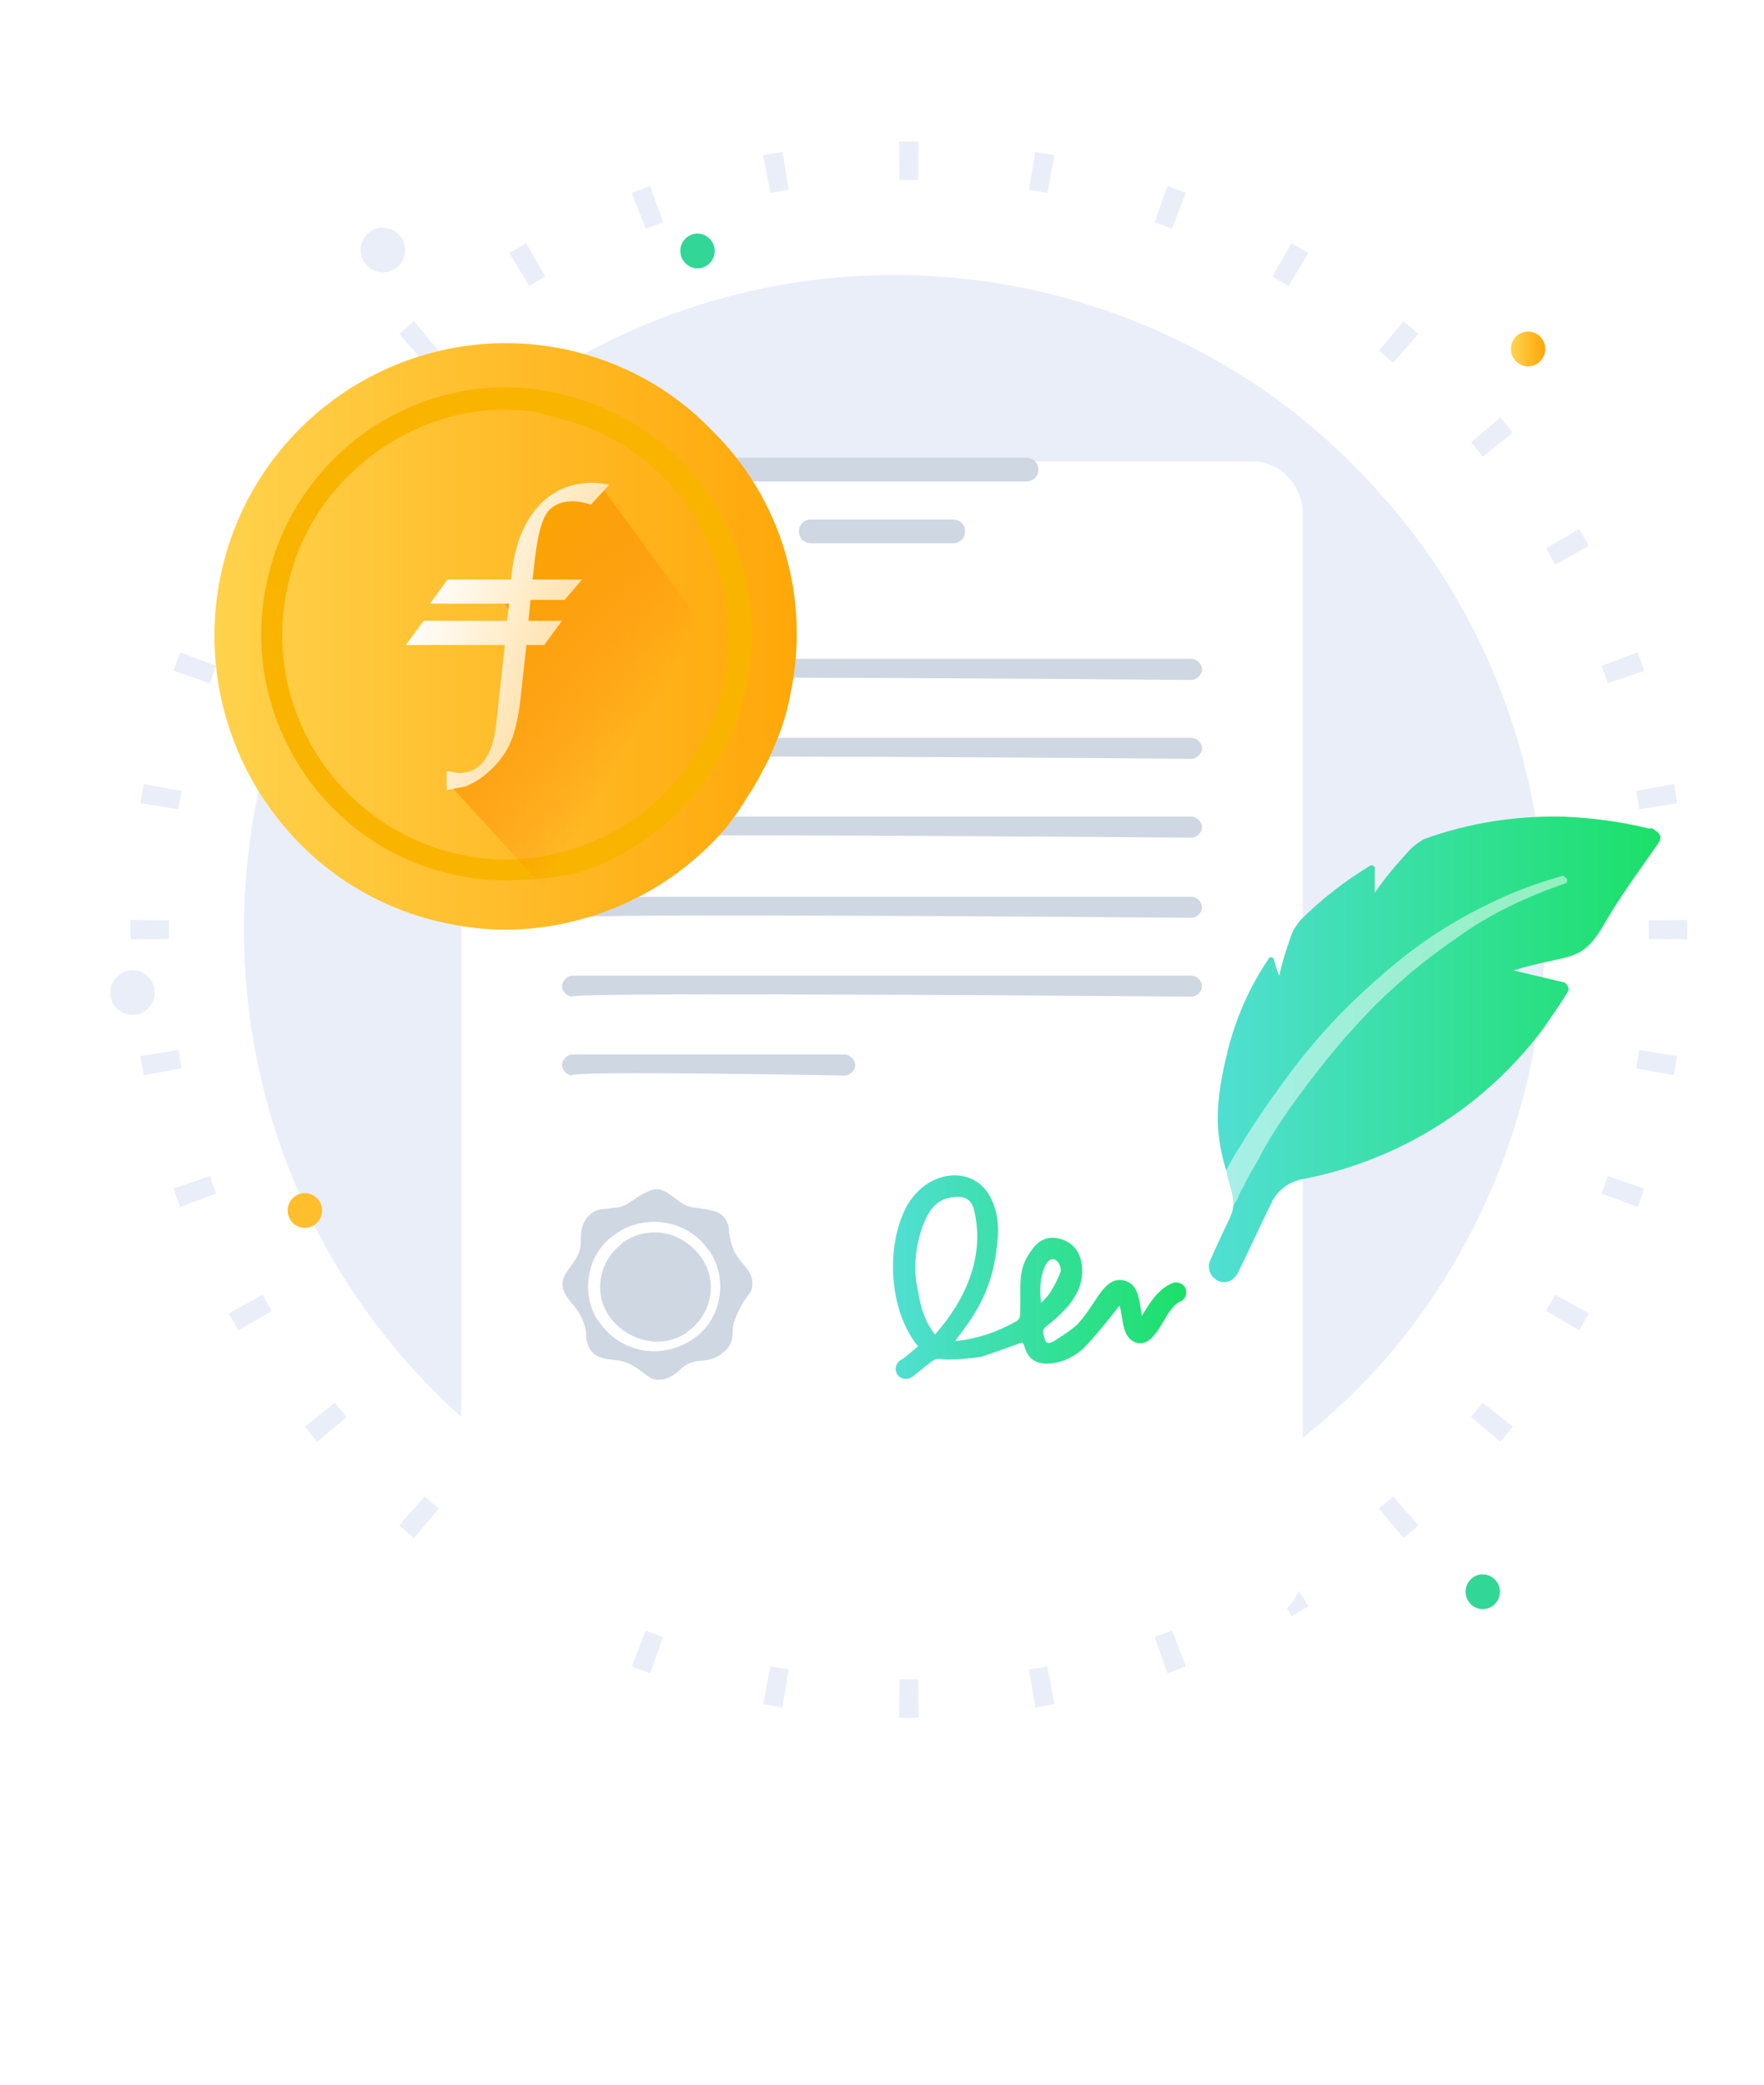 <svg xmlns="http://www.w3.org/2000/svg" xmlns:xlink="http://www.w3.org/1999/xlink" fill="none" version="1.1" width="91.789" height="108.448" viewBox="0 0 91.789 108.448"><defs><filter id="master_svg0_0_5465" filterUnits="objectBoundingBox" color-interpolation-filters="sRGB" x="-24" y="-18" width="91.789" height="108.447"><feFlood flood-opacity="0" result="BackgroundImageFix"/><feColorMatrix in="SourceAlpha" type="matrix" values="0 0 0 0 0 0 0 0 0 0 0 0 0 0 0 0 0 0 127 0"/><feOffset dy="6" dx="0"/><feGaussianBlur stdDeviation="6"/><feColorMatrix type="matrix" values="0 0 0 0 0.234 0 0 0 0 0.284 0 0 0 0 0.383 0 0 0 0.157 0"/><feBlend mode="normal" in2="BackgroundImageFix" result="effect1_dropShadow"/><feBlend mode="normal" in="SourceGraphic" in2="effect1_dropShadow" result="shape"/></filter><linearGradient x1="0.004" y1="1.003" x2="0.999" y2="1.003" id="master_svg1_0_733"><stop offset="0%" stop-color="#51DFD4" stop-opacity="1"/><stop offset="100%" stop-color="#1BE068" stop-opacity="1"/></linearGradient><linearGradient x1="-0.001" y1="1.002" x2="0.999" y2="1.002" id="master_svg2_0_736"><stop offset="0%" stop-color="#51DFD4" stop-opacity="1"/><stop offset="100%" stop-color="#1BE068" stop-opacity="1"/></linearGradient><linearGradient x1="0.019" y1="0.978" x2="0.986" y2="0.978" id="master_svg3_0_742"><stop offset="0%" stop-color="#FFD44F" stop-opacity="1"/><stop offset="100%" stop-color="#FFA607" stop-opacity="1"/></linearGradient><linearGradient x1="0.005" y1="0.995" x2="1.001" y2="0.995" id="master_svg4_0_685"><stop offset="0%" stop-color="#FFD44F" stop-opacity="1"/><stop offset="100%" stop-color="#FFA607" stop-opacity="1"/></linearGradient><linearGradient x1="-0.045" y1="0.515" x2="0.359" y2="0.822" id="master_svg5_0_691"><stop offset="0%" stop-color="#FAA404" stop-opacity="1"/><stop offset="100%" stop-color="#FF7904" stop-opacity="0"/></linearGradient><linearGradient x1="-1.1770882935024929e-8" y1="0.542" x2="1.406" y2="-0.292" id="master_svg6_0_694"><stop offset="0%" stop-color="#FFFFFF" stop-opacity="1"/><stop offset="99.99%" stop-color="#FFB93C" stop-opacity="1"/><stop offset="100%" stop-color="#FFA607" stop-opacity="1"/></linearGradient></defs><g style="mix-blend-mode:passthrough"><g style="mix-blend-mode:passthrough"><g style="mix-blend-mode:passthrough"><path d="M47.291,87.359C47.129,87.359,46.967,87.358,46.806,87.356C46.806,87.356,46.781,89.356,46.781,89.356C46.95,89.358,47.121,89.359,47.291,89.359C47.291,89.359,47.291,87.359,47.291,87.359C47.291,87.359,47.291,87.359,47.291,87.359ZM41.038,86.848C40.72,86.795,40.403,86.738,40.087,86.678C40.087,86.678,39.711,88.642,39.711,88.642C40.043,88.706,40.377,88.765,40.712,88.821C40.712,88.821,41.038,86.848,41.038,86.848C41.038,86.848,41.038,86.848,41.038,86.848ZM34.503,85.156C34.2,85.048,33.898,84.936,33.598,84.82C33.598,84.82,32.878,86.686,32.878,86.686C33.194,86.808,33.512,86.926,33.831,87.04C33.831,87.04,34.503,85.156,34.503,85.156C34.503,85.156,34.503,85.156,34.503,85.156ZM28.371,82.332C28.091,82.172,27.814,82.009,27.539,81.842C27.539,81.842,26.501,83.551,26.501,83.551C26.791,83.727,27.082,83.899,27.376,84.068C27.376,84.068,28.371,82.332,28.371,82.332C28.371,82.332,28.371,82.332,28.371,82.332ZM22.827,78.474C22.58,78.267,22.335,78.058,22.093,77.845C22.093,77.845,20.774,79.348,20.774,79.348C21.028,79.572,21.285,79.792,21.546,80.009C21.546,80.009,22.827,78.474,22.827,78.474C22.827,78.474,22.827,78.474,22.827,78.474ZM18.035,73.711C17.827,73.465,17.623,73.216,17.421,72.965C17.421,72.965,15.862,74.218,15.862,74.218C16.074,74.482,16.289,74.743,16.508,75.002C16.508,75.002,18.035,73.711,18.035,73.711C18.035,73.711,18.035,73.711,18.035,73.711ZM14.136,68.193C13.973,67.915,13.814,67.635,13.658,67.352C13.658,67.352,11.907,68.318,11.907,68.318C12.071,68.615,12.238,68.91,12.409,69.202C12.409,69.202,14.136,68.193,14.136,68.193C14.136,68.193,14.136,68.193,14.136,68.193ZM11.244,62.086C11.132,61.785,11.024,61.481,10.919,61.176C10.919,61.176,9.028,61.826,9.028,61.826C9.138,62.147,9.252,62.465,9.369,62.782C9.369,62.782,11.244,62.086,11.244,62.086C11.244,62.086,11.244,62.086,11.244,62.086ZM9.449,55.573C9.391,55.256,9.336,54.939,9.285,54.62C9.285,54.62,7.31,54.934,7.31,54.934C7.364,55.269,7.421,55.603,7.482,55.936C7.482,55.936,9.449,55.573,9.449,55.573C9.449,55.573,9.449,55.573,9.449,55.573ZM8.795,48.845C8.793,48.683,8.792,48.521,8.792,48.359C8.792,48.359,6.792,48.359,6.792,48.359C6.792,48.53,6.793,48.699,6.795,48.869C6.795,48.869,8.795,48.845,8.795,48.845C8.795,48.845,8.795,48.845,8.795,48.845ZM8.792,48.359C8.792,48.197,8.793,48.035,8.795,47.874C8.795,47.874,6.795,47.85,6.795,47.85C6.793,48.019,6.792,48.189,6.792,48.359C6.792,48.359,8.792,48.359,8.792,48.359C8.792,48.359,8.792,48.359,8.792,48.359ZM9.285,42.099C9.336,41.78,9.391,41.462,9.449,41.146C9.449,41.146,7.482,40.783,7.482,40.783C7.421,41.115,7.364,41.449,7.31,41.785C7.31,41.785,9.285,42.099,9.285,42.099C9.285,42.099,9.285,42.099,9.285,42.099ZM10.919,35.542C11.024,35.237,11.132,34.934,11.244,34.633C11.244,34.633,9.369,33.937,9.369,33.937C9.252,34.253,9.138,34.572,9.028,34.893C9.028,34.893,10.919,35.542,10.919,35.542C10.919,35.542,10.919,35.542,10.919,35.542ZM13.658,29.366C13.814,29.084,13.973,28.804,14.136,28.526C14.136,28.526,12.409,27.517,12.409,27.517C12.238,27.809,12.071,28.104,11.907,28.4C11.907,28.4,13.658,29.366,13.658,29.366C13.658,29.366,13.658,29.366,13.658,29.366ZM17.421,23.754C17.623,23.503,17.827,23.254,18.035,23.008C18.035,23.008,16.508,21.717,16.508,21.717C16.289,21.975,16.074,22.237,15.862,22.501C15.862,22.501,17.421,23.754,17.421,23.754C17.421,23.754,17.421,23.754,17.421,23.754ZM22.093,18.873C22.335,18.661,22.58,18.451,22.827,18.245C22.827,18.245,21.546,16.71,21.546,16.71C21.285,16.927,21.028,17.147,20.774,17.37C20.774,17.37,22.093,18.873,22.093,18.873C22.093,18.873,22.093,18.873,22.093,18.873ZM27.539,14.877C27.814,14.71,28.091,14.547,28.371,14.387C28.371,14.387,27.376,12.651,27.376,12.651C27.082,12.82,26.791,12.992,26.501,13.167C26.501,13.167,27.539,14.877,27.539,14.877C27.539,14.877,27.539,14.877,27.539,14.877ZM33.598,11.898C33.898,11.783,34.2,11.671,34.503,11.562C34.503,11.562,33.831,9.679,33.831,9.679C33.512,9.793,33.194,9.91,32.878,10.032C32.878,10.032,33.598,11.898,33.598,11.898C33.598,11.898,33.598,11.898,33.598,11.898ZM40.087,10.041C40.403,9.98,40.72,9.924,41.038,9.871C41.038,9.871,40.712,7.898,40.712,7.898C40.377,7.953,40.043,8.013,39.711,8.077C39.711,8.077,40.087,10.041,40.087,10.041C40.087,10.041,40.087,10.041,40.087,10.041ZM46.806,9.362C46.967,9.36,47.129,9.359,47.291,9.359C47.291,9.359,47.291,7.359,47.291,7.359C47.121,7.359,46.95,7.36,46.781,7.363C46.781,7.363,46.806,9.362,46.806,9.362C46.806,9.362,46.806,9.362,46.806,9.362ZM47.291,9.359C47.453,9.359,47.615,9.36,47.776,9.362C47.776,9.362,47.801,7.363,47.801,7.363C47.631,7.36,47.461,7.359,47.291,7.359C47.291,7.359,47.291,9.359,47.291,9.359C47.291,9.359,47.291,9.359,47.291,9.359ZM53.543,9.871C53.862,9.924,54.179,9.98,54.494,10.041C54.494,10.041,54.871,8.077,54.871,8.077C54.539,8.013,54.205,7.953,53.87,7.898C53.87,7.898,53.543,9.871,53.543,9.871C53.543,9.871,53.543,9.871,53.543,9.871ZM60.078,11.562C60.382,11.671,60.684,11.783,60.984,11.898C60.984,11.898,61.703,10.032,61.703,10.032C61.388,9.91,61.07,9.793,60.75,9.679C60.75,9.679,60.078,11.562,60.078,11.562C60.078,11.562,60.078,11.562,60.078,11.562ZM66.211,14.387C66.491,14.547,66.768,14.71,67.043,14.877C67.043,14.877,68.08,13.167,68.08,13.167C67.791,12.992,67.499,12.82,67.205,12.651C67.205,12.651,66.211,14.387,66.211,14.387C66.211,14.387,66.211,14.387,66.211,14.387ZM71.755,18.245C72.002,18.451,72.247,18.661,72.489,18.873C72.489,18.873,73.808,17.37,73.808,17.37C73.554,17.147,73.296,16.927,73.036,16.71C73.036,16.71,71.755,18.245,71.755,18.245C71.755,18.245,71.755,18.245,71.755,18.245ZM76.546,23.008C76.754,23.254,76.959,23.503,77.161,23.754C77.161,23.754,78.72,22.501,78.72,22.501C78.508,22.237,78.292,21.975,78.074,21.717C78.074,21.717,76.546,23.008,76.546,23.008C76.546,23.008,76.546,23.008,76.546,23.008ZM80.446,28.526C80.608,28.804,80.768,29.084,80.923,29.366C80.923,29.366,82.675,28.4,82.675,28.4C82.511,28.104,82.344,27.809,82.173,27.517C82.173,27.517,80.446,28.526,80.446,28.526C80.446,28.526,80.446,28.526,80.446,28.526ZM83.337,34.633C83.449,34.934,83.558,35.237,83.662,35.542C83.662,35.542,85.554,34.893,85.554,34.893C85.444,34.572,85.33,34.253,85.212,33.937C85.212,33.937,83.337,34.633,83.337,34.633C83.337,34.633,83.337,34.633,83.337,34.633ZM85.133,41.146C85.191,41.462,85.246,41.78,85.296,42.099C85.296,42.099,87.272,41.785,87.272,41.785C87.218,41.449,87.161,41.115,87.099,40.783C87.099,40.783,85.133,41.146,85.133,41.146C85.133,41.146,85.133,41.146,85.133,41.146ZM85.787,47.874C85.789,48.035,85.79,48.197,85.79,48.359C85.79,48.359,87.79,48.359,87.79,48.359C87.79,48.189,87.789,48.019,87.787,47.85C87.787,47.85,85.787,47.874,85.787,47.874C85.787,47.874,85.787,47.874,85.787,47.874ZM85.79,48.359C85.79,48.521,85.789,48.683,85.787,48.845C85.787,48.845,87.787,48.869,87.787,48.869C87.789,48.699,87.79,48.53,87.79,48.359C87.79,48.359,85.79,48.359,85.79,48.359C85.79,48.359,85.79,48.359,85.79,48.359ZM85.296,54.62C85.246,54.939,85.191,55.256,85.133,55.573C85.133,55.573,87.099,55.936,87.099,55.936C87.161,55.603,87.218,55.269,87.272,54.934C87.272,54.934,85.296,54.62,85.296,54.62C85.296,54.62,85.296,54.62,85.296,54.62ZM83.662,61.176C83.558,61.481,83.449,61.785,83.337,62.086C83.337,62.086,85.212,62.782,85.212,62.782C85.33,62.465,85.444,62.147,85.554,61.826C85.554,61.826,83.662,61.176,83.662,61.176C83.662,61.176,83.662,61.176,83.662,61.176ZM80.923,67.352C80.768,67.635,80.608,67.915,80.446,68.193C80.446,68.193,82.173,69.202,82.173,69.202C82.344,68.91,82.511,68.615,82.675,68.318C82.675,68.318,80.923,67.352,80.923,67.352C80.923,67.352,80.923,67.352,80.923,67.352ZM77.161,72.965C76.959,73.216,76.754,73.465,76.546,73.711C76.546,73.711,78.074,75.002,78.074,75.002C78.292,74.743,78.508,74.482,78.72,74.218C78.72,74.218,77.161,72.965,77.161,72.965C77.161,72.965,77.161,72.965,77.161,72.965ZM72.489,77.845C72.247,78.058,72.002,78.267,71.755,78.474C71.755,78.474,73.036,80.009,73.036,80.009C73.296,79.792,73.554,79.572,73.808,79.348C73.808,79.348,72.489,77.845,72.489,77.845C72.489,77.845,72.489,77.845,72.489,77.845ZM67.043,81.842C66.768,82.009,66.491,82.172,66.211,82.332C66.211,82.332,67.205,84.068,67.205,84.068C67.499,83.899,67.791,83.727,68.08,83.551C68.08,83.551,67.043,81.842,67.043,81.842C67.043,81.842,67.043,81.842,67.043,81.842ZM60.984,84.82C60.684,84.936,60.382,85.048,60.078,85.156C60.078,85.156,60.75,87.04,60.75,87.04C61.07,86.926,61.388,86.808,61.703,86.686C61.703,86.686,60.984,84.82,60.984,84.82C60.984,84.82,60.984,84.82,60.984,84.82ZM54.494,86.678C54.179,86.738,53.862,86.795,53.543,86.848C53.543,86.848,53.87,88.821,53.87,88.821C54.205,88.765,54.539,88.706,54.871,88.642C54.871,88.642,54.494,86.678,54.494,86.678C54.494,86.678,54.494,86.678,54.494,86.678ZM47.776,87.356C47.615,87.358,47.453,87.359,47.291,87.359C47.291,87.359,47.291,89.359,47.291,89.359C47.461,89.359,47.631,89.358,47.801,89.356C47.801,89.356,47.776,87.356,47.776,87.356C47.776,87.356,47.776,87.356,47.776,87.356Z" fill="#EAEEF9" fill-opacity="1"/></g><g style="mix-blend-mode:passthrough"><path d="M80.389,48.359C80.389,56.088,77.801,63.2,73.51,68.942C71.195,72.02,68.266,74.685,64.997,76.807C59.685,80.292,53.352,82.339,46.542,82.339C27.814,82.339,12.695,67.092,12.695,48.359C12.695,29.553,27.814,14.305,46.542,14.305C53.352,14.305,59.685,16.359,64.997,19.776C68.266,21.898,71.126,24.631,73.51,27.709C77.869,33.451,80.389,40.631,80.389,48.359C80.389,48.359,80.389,48.359,80.389,48.359Z" fill="#EAEEF9" fill-opacity="1"/></g><g style="mix-blend-mode:passthrough"><path d="M20.281,14.109C20.89,13.912,21.222,13.254,21.024,12.644C20.826,12.034,20.174,11.702,19.565,11.898C18.957,12.095,18.624,12.753,18.822,13.363C19.02,13.973,19.673,14.305,20.281,14.109C20.281,14.109,20.281,14.109,20.281,14.109Z" fill="#EAEEF9" fill-opacity="1"/></g><g style="mix-blend-mode:passthrough"><path d="M7.251,52.739C7.859,52.542,8.191,51.885,7.994,51.275C7.796,50.664,7.143,50.325,6.535,50.529C5.927,50.725,5.594,51.383,5.792,51.993C5.989,52.603,6.643,52.936,7.251,52.739C7.251,52.739,7.251,52.739,7.251,52.739Z" fill="#EAEEF9" fill-opacity="1"/></g><g style="mix-blend-mode:passthrough" filter="url(#master_svg0_0_5465)"><path d="M67.789,20.732C67.789,20.732,67.789,75.709,67.789,75.709C67.789,77.214,66.563,78.448,65.065,78.448C65.065,78.448,26.724,78.448,26.724,78.448C25.226,78.448,24,77.214,24,75.709C24,75.709,24,20.732,24,20.732C24,19.234,25.226,18,26.724,18C26.724,18,65.134,18,65.134,18C66.632,18,67.789,19.234,67.789,20.732C67.789,20.732,67.789,20.732,67.789,20.732Z" fill="#FFFFFF" fill-opacity="1"/></g><g style="mix-blend-mode:passthrough"><path d="M29.788,35.37C29.516,35.37,29.243,35.092,29.243,34.82C29.243,34.549,29.516,34.271,29.788,34.271C29.788,34.271,62.001,34.271,62.001,34.271C62.273,34.271,62.546,34.549,62.546,34.82C62.546,35.092,62.273,35.37,62.001,35.37C62.001,35.37,29.243,35.092,29.788,35.37C29.788,35.37,29.788,35.37,29.788,35.37Z" fill="#CED7E2" fill-opacity="1"/></g><g style="mix-blend-mode:passthrough"><path d="M29.788,39.471C29.516,39.471,29.243,39.2,29.243,38.922C29.243,38.651,29.516,38.38,29.788,38.38C29.788,38.38,62.001,38.38,62.001,38.38C62.273,38.38,62.546,38.651,62.546,38.922C62.546,39.2,62.273,39.471,62.001,39.471C62.001,39.471,29.243,39.2,29.788,39.471C29.788,39.471,29.788,39.471,29.788,39.471Z" fill="#CED7E2" fill-opacity="1"/></g><g style="mix-blend-mode:passthrough"><path d="M29.788,43.573C29.516,43.573,29.243,43.302,29.243,43.024C29.243,42.753,29.516,42.481,29.788,42.481C29.788,42.481,62.001,42.481,62.001,42.481C62.273,42.481,62.546,42.753,62.546,43.024C62.546,43.302,62.273,43.573,62.001,43.573C62.001,43.573,29.243,43.302,29.788,43.573C29.788,43.573,29.788,43.573,29.788,43.573Z" fill="#CED7E2" fill-opacity="1"/></g><g style="mix-blend-mode:passthrough"><path d="M29.788,47.742C29.516,47.742,29.243,47.471,29.243,47.2C29.243,46.922,29.516,46.651,29.788,46.651C29.788,46.651,62.001,46.651,62.001,46.651C62.273,46.651,62.546,46.922,62.546,47.2C62.546,47.471,62.273,47.742,62.001,47.742C62.001,47.742,29.243,47.471,29.788,47.742C29.788,47.742,29.788,47.742,29.788,47.742Z" fill="#CED7E2" fill-opacity="1"/></g><g style="mix-blend-mode:passthrough"><path d="M29.788,51.844C29.516,51.844,29.243,51.573,29.243,51.302C29.243,51.024,29.516,50.753,29.788,50.753C29.788,50.753,62.001,50.753,62.001,50.753C62.273,50.753,62.546,51.024,62.546,51.302C62.546,51.573,62.273,51.844,62.001,51.844C62.001,51.844,29.243,51.573,29.788,51.844C29.788,51.844,29.788,51.844,29.788,51.844Z" fill="#CED7E2" fill-opacity="1"/></g><g style="mix-blend-mode:passthrough"><path d="M29.788,55.946C29.516,55.946,29.243,55.675,29.243,55.403C29.243,55.125,29.516,54.854,29.788,54.854C29.788,54.854,43.954,54.854,43.954,54.854C44.226,54.854,44.498,55.125,44.498,55.403C44.498,55.675,44.226,55.946,43.954,55.946C43.954,55.946,29.243,55.675,29.788,55.946C29.788,55.946,29.788,55.946,29.788,55.946Z" fill="#CED7E2" fill-opacity="1"/></g><g style="mix-blend-mode:passthrough"><path d="M53.42,25.044C53.42,25.044,38.37,25.044,38.37,25.044C38.029,25.044,37.757,24.773,37.757,24.427C37.757,24.088,38.029,23.81,38.37,23.81C38.37,23.81,53.42,23.81,53.42,23.81C53.761,23.81,54.033,24.088,54.033,24.427C54.033,24.773,53.761,25.044,53.42,25.044C53.42,25.044,53.42,25.044,53.42,25.044Z" fill="#CED7E2" fill-opacity="1"/></g><g style="mix-blend-mode:passthrough"><path d="M49.606,28.258C49.606,28.258,42.183,28.258,42.183,28.258C41.843,28.258,41.57,27.987,41.57,27.641C41.57,27.302,41.843,27.024,42.183,27.024C42.183,27.024,49.606,27.024,49.606,27.024C49.946,27.024,50.219,27.302,50.219,27.641C50.219,27.987,49.946,28.258,49.606,28.258C49.606,28.258,49.606,28.258,49.606,28.258Z" fill="#CED7E2" fill-opacity="1"/></g><g style="mix-blend-mode:passthrough"><path d="M59.413,68.461C59.413,68.461,59.396,68.341,59.396,68.341C59.27,67.448,59.18,66.812,58.527,66.617C57.792,66.429,57.397,67.024,56.904,67.768C56.667,68.126,56.408,68.518,56.076,68.875C55.819,69.13,55.485,69.348,55.16,69.558C55.055,69.627,54.95,69.695,54.85,69.763C54.714,69.831,54.441,69.966,54.374,69.695C54.203,69.183,54.246,69.149,54.584,68.88C54.787,68.719,55.096,68.473,55.531,67.987C56.076,67.37,56.416,66.617,56.28,65.729C56.212,65.18,55.872,64.698,55.327,64.495C54.782,64.292,54.237,64.359,53.828,64.841C53.085,65.746,53.087,66.361,53.092,67.4C53.093,67.692,53.094,68.018,53.079,68.393C53.079,68.529,53.012,68.664,52.875,68.732C51.922,69.281,50.9,69.627,49.742,69.763C49.742,69.763,49.742,69.695,49.742,69.695C49.77,69.658,49.799,69.62,49.829,69.581C49.829,69.581,49.893,69.495,49.893,69.495C50.537,68.648,51.602,67.249,51.854,64.976C51.99,64.02,51.99,63.126,51.513,62.237C50.628,60.597,48.244,60.807,47.155,62.787C46.065,64.909,46.269,68.19,47.767,70.034C47.656,70.123,47.551,70.213,47.449,70.301C47.449,70.301,47.449,70.301,47.449,70.301C47.24,70.48,47.043,70.65,46.814,70.787C46.61,70.922,46.542,71.268,46.678,71.471C46.814,71.743,47.222,71.81,47.495,71.607C48.489,70.796,48.52,70.782,48.621,70.734C48.621,70.734,48.635,70.727,48.635,70.727C48.641,70.725,48.647,70.722,48.653,70.719C48.789,70.674,48.925,70.689,49.061,70.704C49.061,70.704,49.062,70.704,49.062,70.704C49.062,70.704,49.062,70.704,49.062,70.704C49.13,70.711,49.198,70.719,49.266,70.719C49.957,70.719,50.416,70.661,50.911,70.599C50.911,70.599,51.037,70.583,51.037,70.583C51.18,70.548,51.754,70.342,52.277,70.155C52.277,70.155,52.279,70.154,52.279,70.154C52.752,69.985,53.183,69.831,53.216,69.831C53.216,69.831,53.216,69.898,53.284,69.966C53.488,70.719,53.897,70.99,54.714,70.922C55.327,70.854,55.872,70.583,56.348,70.17C56.893,69.627,57.778,68.529,58.255,67.912C58.32,68.142,58.354,68.356,58.387,68.562C58.422,68.787,58.456,69.001,58.527,69.214C58.8,69.966,59.549,70.102,60.026,69.485C60.246,69.239,60.41,68.959,60.568,68.689C60.802,68.29,61.022,67.915,61.388,67.709C61.593,67.641,61.728,67.437,61.728,67.234C61.728,66.82,61.32,66.617,60.979,66.753C60.231,67.092,59.822,67.776,59.413,68.461C59.413,68.461,59.413,68.461,59.413,68.461ZM48.653,69.417C48.108,68.732,47.904,67.987,47.767,67.159C47.495,65.932,47.631,64.698,48.108,63.539C48.38,62.922,48.721,62.448,49.402,62.305C50.083,62.17,50.56,62.305,50.696,62.99C51.241,65.315,50.287,67.573,48.653,69.417C48.653,69.417,48.653,69.417,48.653,69.417ZM55.191,66.136C55.259,65.797,54.782,65.044,54.374,65.865C54.101,66.481,54.101,67.092,54.169,67.776C54.374,67.573,54.51,67.437,54.646,67.234C54.646,67.234,54.667,67.198,54.667,67.198C54.864,66.865,55.059,66.535,55.191,66.136C55.191,66.136,55.191,66.136,55.191,66.136Z" fill-rule="evenodd" fill="url(#master_svg1_0_733)" fill-opacity="1"/></g><g style="mix-blend-mode:passthrough"><path d="M86.109,44.122C85.155,45.485,84.202,46.786,83.385,48.224C82.227,50.136,81.614,49.593,78.754,50.481C78.754,50.481,81.342,51.092,81.342,51.092C81.41,51.092,81.41,51.092,81.478,51.166C81.614,51.302,81.682,51.505,81.546,51.641C81.138,52.325,80.729,52.875,80.32,53.485C77.256,57.593,72.761,60.393,67.721,61.349C67.04,61.485,66.427,61.966,66.155,62.583C65.542,63.81,64.997,65.044,64.384,66.271C64.18,66.617,63.772,66.82,63.363,66.617C62.954,66.414,62.818,65.932,62.954,65.593C63.295,64.841,63.635,64.088,63.976,63.403C64.044,63.268,64.044,63.2,64.112,63.058C64.248,62.583,64.112,62.034,63.976,61.559C63.908,61.349,63.839,61.214,63.839,61.01C63.567,60.122,63.363,59.166,63.363,58.203C63.363,57.112,63.567,55.953,63.839,54.854C64.248,53.078,64.997,51.37,66.019,49.864C66.019,49.797,66.087,49.797,66.087,49.797C66.155,49.797,66.292,49.797,66.292,49.932C66.359,50.203,66.427,50.414,66.563,50.753C66.7,50.136,66.904,49.451,67.176,48.698C67.245,48.427,67.449,48.156,67.654,47.878C68.743,46.786,69.969,45.831,71.331,45.01C71.331,45.01,71.399,45.01,71.399,45.01C71.467,45.01,71.535,45.078,71.535,45.146C71.535,45.559,71.535,46.034,71.535,46.447C72.08,45.627,72.693,44.942,73.374,44.19C73.578,43.986,73.85,43.776,74.123,43.641C76.37,42.82,78.89,42.414,81.41,42.481C82.908,42.549,84.406,42.753,85.768,43.092C85.837,43.092,85.837,43.092,85.904,43.092C85.904,43.092,85.973,43.092,85.973,43.092C86.517,43.437,86.517,43.573,86.109,44.122C86.109,44.122,86.109,44.122,86.109,44.122Z" fill="url(#master_svg2_0_736)" fill-opacity="1"/></g><g style="opacity:0.5;"><path d="M81.546,45.763C81.546,45.831,81.546,45.966,81.41,45.966C79.435,46.651,77.528,47.539,75.825,48.773C74.123,49.932,72.488,51.302,71.058,52.807C69.628,54.305,68.334,55.946,67.109,57.661C66.496,58.549,65.951,59.369,65.474,60.325C65.201,60.807,64.929,61.214,64.725,61.695C64.589,61.898,64.452,62.169,64.384,62.38C64.384,62.38,64.18,62.719,64.18,62.719C64.18,62.719,64.043,62.99,64.043,62.99C64.18,62.515,64.043,61.966,63.908,61.485C63.839,61.281,63.772,61.146,63.772,60.942C63.976,60.529,64.248,60.054,64.521,59.641C65.065,58.753,65.678,57.797,66.291,56.976C67.517,55.2,68.879,53.553,70.445,52.054C72.012,50.549,73.646,49.18,75.485,48.088C77.323,46.99,79.298,46.102,81.342,45.553C81.41,45.627,81.546,45.695,81.546,45.763C81.546,45.763,81.546,45.763,81.546,45.763Z" fill="#FFFFFF" fill-opacity="1"/></g><g style="mix-blend-mode:passthrough"><path d="M33.698,71.573C34.243,71.986,34.924,71.709,35.401,71.234C35.767,70.866,36.134,70.824,36.508,70.781C36.899,70.736,37.299,70.69,37.716,70.271C37.989,70.068,38.125,69.729,38.125,69.315C38.125,69.112,38.125,68.976,38.193,68.773C38.397,68.224,38.67,67.675,39.01,67.268C39.078,67.2,39.146,66.99,39.146,66.854C39.19,66.376,38.931,66.065,38.649,65.727C38.487,65.532,38.317,65.328,38.193,65.078C38.057,64.732,37.921,64.258,37.921,63.844C37.852,63.505,37.648,63.166,37.239,63.024C36.895,62.918,36.623,62.885,36.383,62.855C36.005,62.808,35.707,62.771,35.333,62.481C35.06,62.271,34.856,62.136,34.652,62C34.379,61.865,34.107,61.797,33.835,61.932C33.434,62.086,33.172,62.269,32.943,62.429C32.666,62.623,32.436,62.783,32.064,62.82C31.962,62.82,31.86,62.837,31.757,62.854C31.655,62.871,31.553,62.888,31.451,62.888C30.906,62.888,30.429,63.302,30.293,63.844C30.225,64.054,30.225,64.258,30.225,64.529C30.225,65.133,30.004,65.443,29.724,65.834C29.623,65.975,29.515,66.126,29.407,66.305C29.067,66.922,29.407,67.403,29.885,67.946C30.225,68.359,30.429,68.841,30.498,69.315C30.498,69.519,30.498,69.661,30.565,69.864C30.77,70.617,31.383,70.685,32.064,70.753C32.609,70.82,32.881,70.956,33.698,71.573C33.698,71.573,33.698,71.573,33.698,71.573ZM35.946,69.729C34.311,70.753,32.268,70.339,31.178,68.773C31.178,68.773,31.178,68.698,31.111,68.698C30.157,67.2,30.565,65.078,32.132,64.122C33.698,63.092,35.877,63.505,36.899,65.078C36.967,65.078,36.967,65.146,36.967,65.146C37.921,66.651,37.512,68.773,35.946,69.729C35.946,69.729,35.946,69.729,35.946,69.729Z" fill-rule="evenodd" fill="#CED7E2" fill-opacity="1"/></g><g style="mix-blend-mode:passthrough"><path d="M32.473,64.597C33.766,63.709,35.537,64.054,36.49,65.417C37.376,66.651,37.035,68.359,35.81,69.248C35.81,69.248,35.741,69.315,35.741,69.315C34.447,70.203,32.677,69.797,31.723,68.495C30.838,67.268,31.178,65.559,32.404,64.664C32.404,64.597,32.404,64.597,32.473,64.597C32.473,64.597,32.473,64.597,32.473,64.597Z" fill="#CED7E2" fill-opacity="1"/></g><g style="mix-blend-mode:passthrough"><path d="M79.511,19.058C80.004,19.058,80.404,18.651,80.404,18.149C80.404,17.654,80.004,17.248,79.511,17.248C79.018,17.248,78.618,17.654,78.618,18.149C78.618,18.651,79.018,19.058,79.511,19.058C79.511,19.058,79.511,19.058,79.511,19.058Z" fill="url(#master_svg3_0_742)" fill-opacity="1"/></g><g style="mix-blend-mode:passthrough"><path d="M16.466,63.634C16.83,63.295,16.856,62.725,16.523,62.359C16.19,61.986,15.625,61.966,15.261,62.298C14.897,62.637,14.871,63.207,15.204,63.58C15.537,63.946,16.102,63.973,16.466,63.634C16.466,63.634,16.466,63.634,16.466,63.634Z" fill="#FFBE2C" fill-opacity="1"/></g><g style="mix-blend-mode:passthrough"><path d="M36.897,13.722C37.261,13.383,37.286,12.814,36.953,12.448C36.621,12.075,36.056,12.054,35.692,12.386C35.327,12.725,35.302,13.295,35.635,13.661C35.967,14.034,36.532,14.061,36.897,13.722C36.897,13.722,36.897,13.722,36.897,13.722Z" fill="#32D697" fill-opacity="1"/></g><g style="mix-blend-mode:passthrough"><path d="M77.758,83.464C78.122,83.125,78.147,82.556,77.815,82.19C77.482,81.824,76.917,81.797,76.553,82.129C76.189,82.468,76.163,83.037,76.496,83.41C76.829,83.776,77.394,83.803,77.758,83.464C77.758,83.464,77.758,83.464,77.758,83.464Z" fill="#32D697" fill-opacity="1"/></g><g style="mix-blend-mode:passthrough"><g style="mix-blend-mode:passthrough"><path d="M41.126,36.121C40.926,37.261,40.525,38.342,40.058,39.349C39.991,39.549,39.857,39.756,39.723,40.022C39.323,40.829,38.855,41.503,38.387,42.243C38.187,42.51,37.987,42.777,37.786,43.05C36.517,44.531,34.914,45.805,33.177,46.678C32.843,46.818,32.509,47.018,32.175,47.152C31.641,47.352,31.04,47.625,30.438,47.759C28.167,48.432,25.696,48.566,23.224,48.025C15.074,46.345,9.797,38.275,11.467,29.999C13.137,21.796,21.153,16.481,29.37,18.161C32.242,18.768,34.914,20.182,36.985,22.329C40.659,25.897,42.195,31.073,41.126,36.121C41.126,36.121,41.126,36.121,41.126,36.121Z" fill="url(#master_svg4_0_685)" fill-opacity="1"/></g><g style="mix-blend-mode:passthrough"><path d="M23.758,45.526C24.627,45.725,25.494,45.792,26.363,45.792C27.499,45.792,28.701,45.659,29.903,45.459C30.226,45.368,30.548,45.241,30.892,45.106C31.047,45.045,31.207,44.983,31.373,44.921C31.64,44.788,31.908,44.655,32.174,44.522C33.644,43.717,34.98,42.706,36.049,41.436C36.147,41.335,36.229,41.22,36.311,41.105C36.396,40.985,36.481,40.866,36.583,40.764C36.984,40.159,37.385,39.554,37.719,38.889C37.811,38.748,37.871,38.61,37.921,38.494C37.944,38.441,37.965,38.392,37.987,38.35C38.387,37.479,38.654,36.542,38.854,35.597C39.723,31.374,38.454,27.012,35.381,23.926C33.644,22.184,31.44,20.98,28.968,20.442C25.628,19.703,22.221,20.375,19.349,22.25C16.543,24.132,14.54,27.012,13.871,30.37C12.402,37.273,16.877,44.116,23.758,45.526C23.758,45.526,23.758,45.526,23.758,45.526ZM19.95,23.261C21.887,21.984,24.025,21.313,26.296,21.313C27.098,21.313,27.9,21.379,28.634,21.652C30.838,22.117,32.909,23.195,34.512,24.804C37.252,27.617,38.454,31.574,37.652,35.464C37.518,36.335,37.252,37.14,36.851,37.945C36.817,38.011,36.784,38.096,36.751,38.181C36.717,38.266,36.684,38.35,36.65,38.417C36.316,39.022,35.982,39.554,35.581,40.093C35.514,40.193,35.43,40.295,35.346,40.397C35.263,40.498,35.18,40.599,35.114,40.698C34.112,41.835,32.909,42.773,31.573,43.444C31.454,43.523,31.312,43.581,31.16,43.643C31.056,43.685,30.947,43.729,30.838,43.784C30.484,43.935,30.129,44.048,29.804,44.152C29.7,44.185,29.599,44.217,29.502,44.249C27.699,44.788,25.762,44.854,23.958,44.455C17.679,43.112,13.604,36.941,14.94,30.636C15.541,27.617,17.345,25.004,19.95,23.261C19.95,23.261,19.95,23.261,19.95,23.261Z" fill-rule="evenodd" fill="#F9B400" fill-opacity="1"/></g><g style="mix-blend-mode:passthrough"><path d="M40.028,40.125C39.625,40.863,39.22,41.535,38.749,42.207C38.547,42.473,38.345,42.739,38.143,43.012C36.863,44.489,35.246,45.76,33.495,46.632C33.158,46.765,32.822,46.971,32.485,47.104C31.946,47.304,30.715,48.012,30.109,48.152C30.109,48.152,23.404,40.833,23.404,40.833C23.404,40.833,24.982,40.125,24.982,40.125C24.982,40.125,26.421,38.381,26.421,38.381C26.421,38.381,26.421,35.843,26.421,35.843C26.421,35.843,26.756,34.179,26.756,34.179C26.756,34.179,27.092,31.185,25.652,31.185C27.092,31.185,27.092,29.189,27.092,29.189C27.092,29.189,28.433,26.195,28.433,26.195C28.433,26.195,31.45,25.53,31.45,25.53C31.45,25.53,40.837,38.381,40.837,38.381C40.769,38.581,40.096,39.858,40.028,40.125C40.028,40.125,40.028,40.125,40.028,40.125Z" fill="url(#master_svg5_0_691)" fill-opacity="1"/></g><g style="mix-blend-mode:passthrough" transform="matrix(1,0,0,-1,0,82.191)"><path d="M30.844,57.076C29.661,57.076,28.697,56.648,27.952,55.79C27.207,54.932,26.761,53.746,26.611,52.226C26.611,52.226,26.59,52.048,26.59,52.048C26.59,52.048,23.293,52.048,23.293,52.048C23.293,52.048,22.373,50.79,22.373,50.79C22.373,50.79,26.493,50.79,26.493,50.79C26.493,50.79,26.379,49.897,26.379,49.897C26.379,49.897,22.043,49.897,22.043,49.897C22.043,49.897,21.12,48.639,21.12,48.639C21.12,48.639,26.271,48.639,26.271,48.639C26.271,48.639,25.985,46.075,25.985,46.075C25.985,46.075,25.825,44.573,25.825,44.573C25.644,42.844,24.99,41.979,23.861,41.979C23.861,41.979,23.242,42.088,23.242,42.088C23.242,42.088,23.242,41.095,23.242,41.095C23.242,41.095,24.216,41.279,24.216,41.279C24.655,41.454,25.07,41.719,25.459,42.071C25.987,42.547,26.371,43.084,26.609,43.68C26.846,44.273,27.018,45.131,27.129,46.251C27.129,46.251,27.39,48.639,27.39,48.639C27.39,48.639,28.32,48.639,28.32,48.639C28.32,48.639,29.241,49.897,29.241,49.897C29.241,49.897,27.498,49.897,27.498,49.897C27.498,49.897,27.606,50.986,27.606,50.986C27.606,50.986,29.375,50.986,29.375,50.986C29.375,50.986,30.295,52.048,30.295,52.048C30.295,52.048,27.712,52.048,27.712,52.048C27.712,52.048,27.792,52.74,27.792,52.74C27.926,54.085,28.132,54.981,28.413,55.434C28.694,55.887,29.161,56.114,29.815,56.114C30.091,56.114,30.403,56.055,30.748,55.938C30.748,55.938,31.705,56.977,31.705,56.977C31.352,57.043,31.066,57.076,30.844,57.076C30.844,57.076,30.844,57.076,30.844,57.076Z" fill="url(#master_svg6_0_694)" fill-opacity="1"/></g></g></g></g></svg>